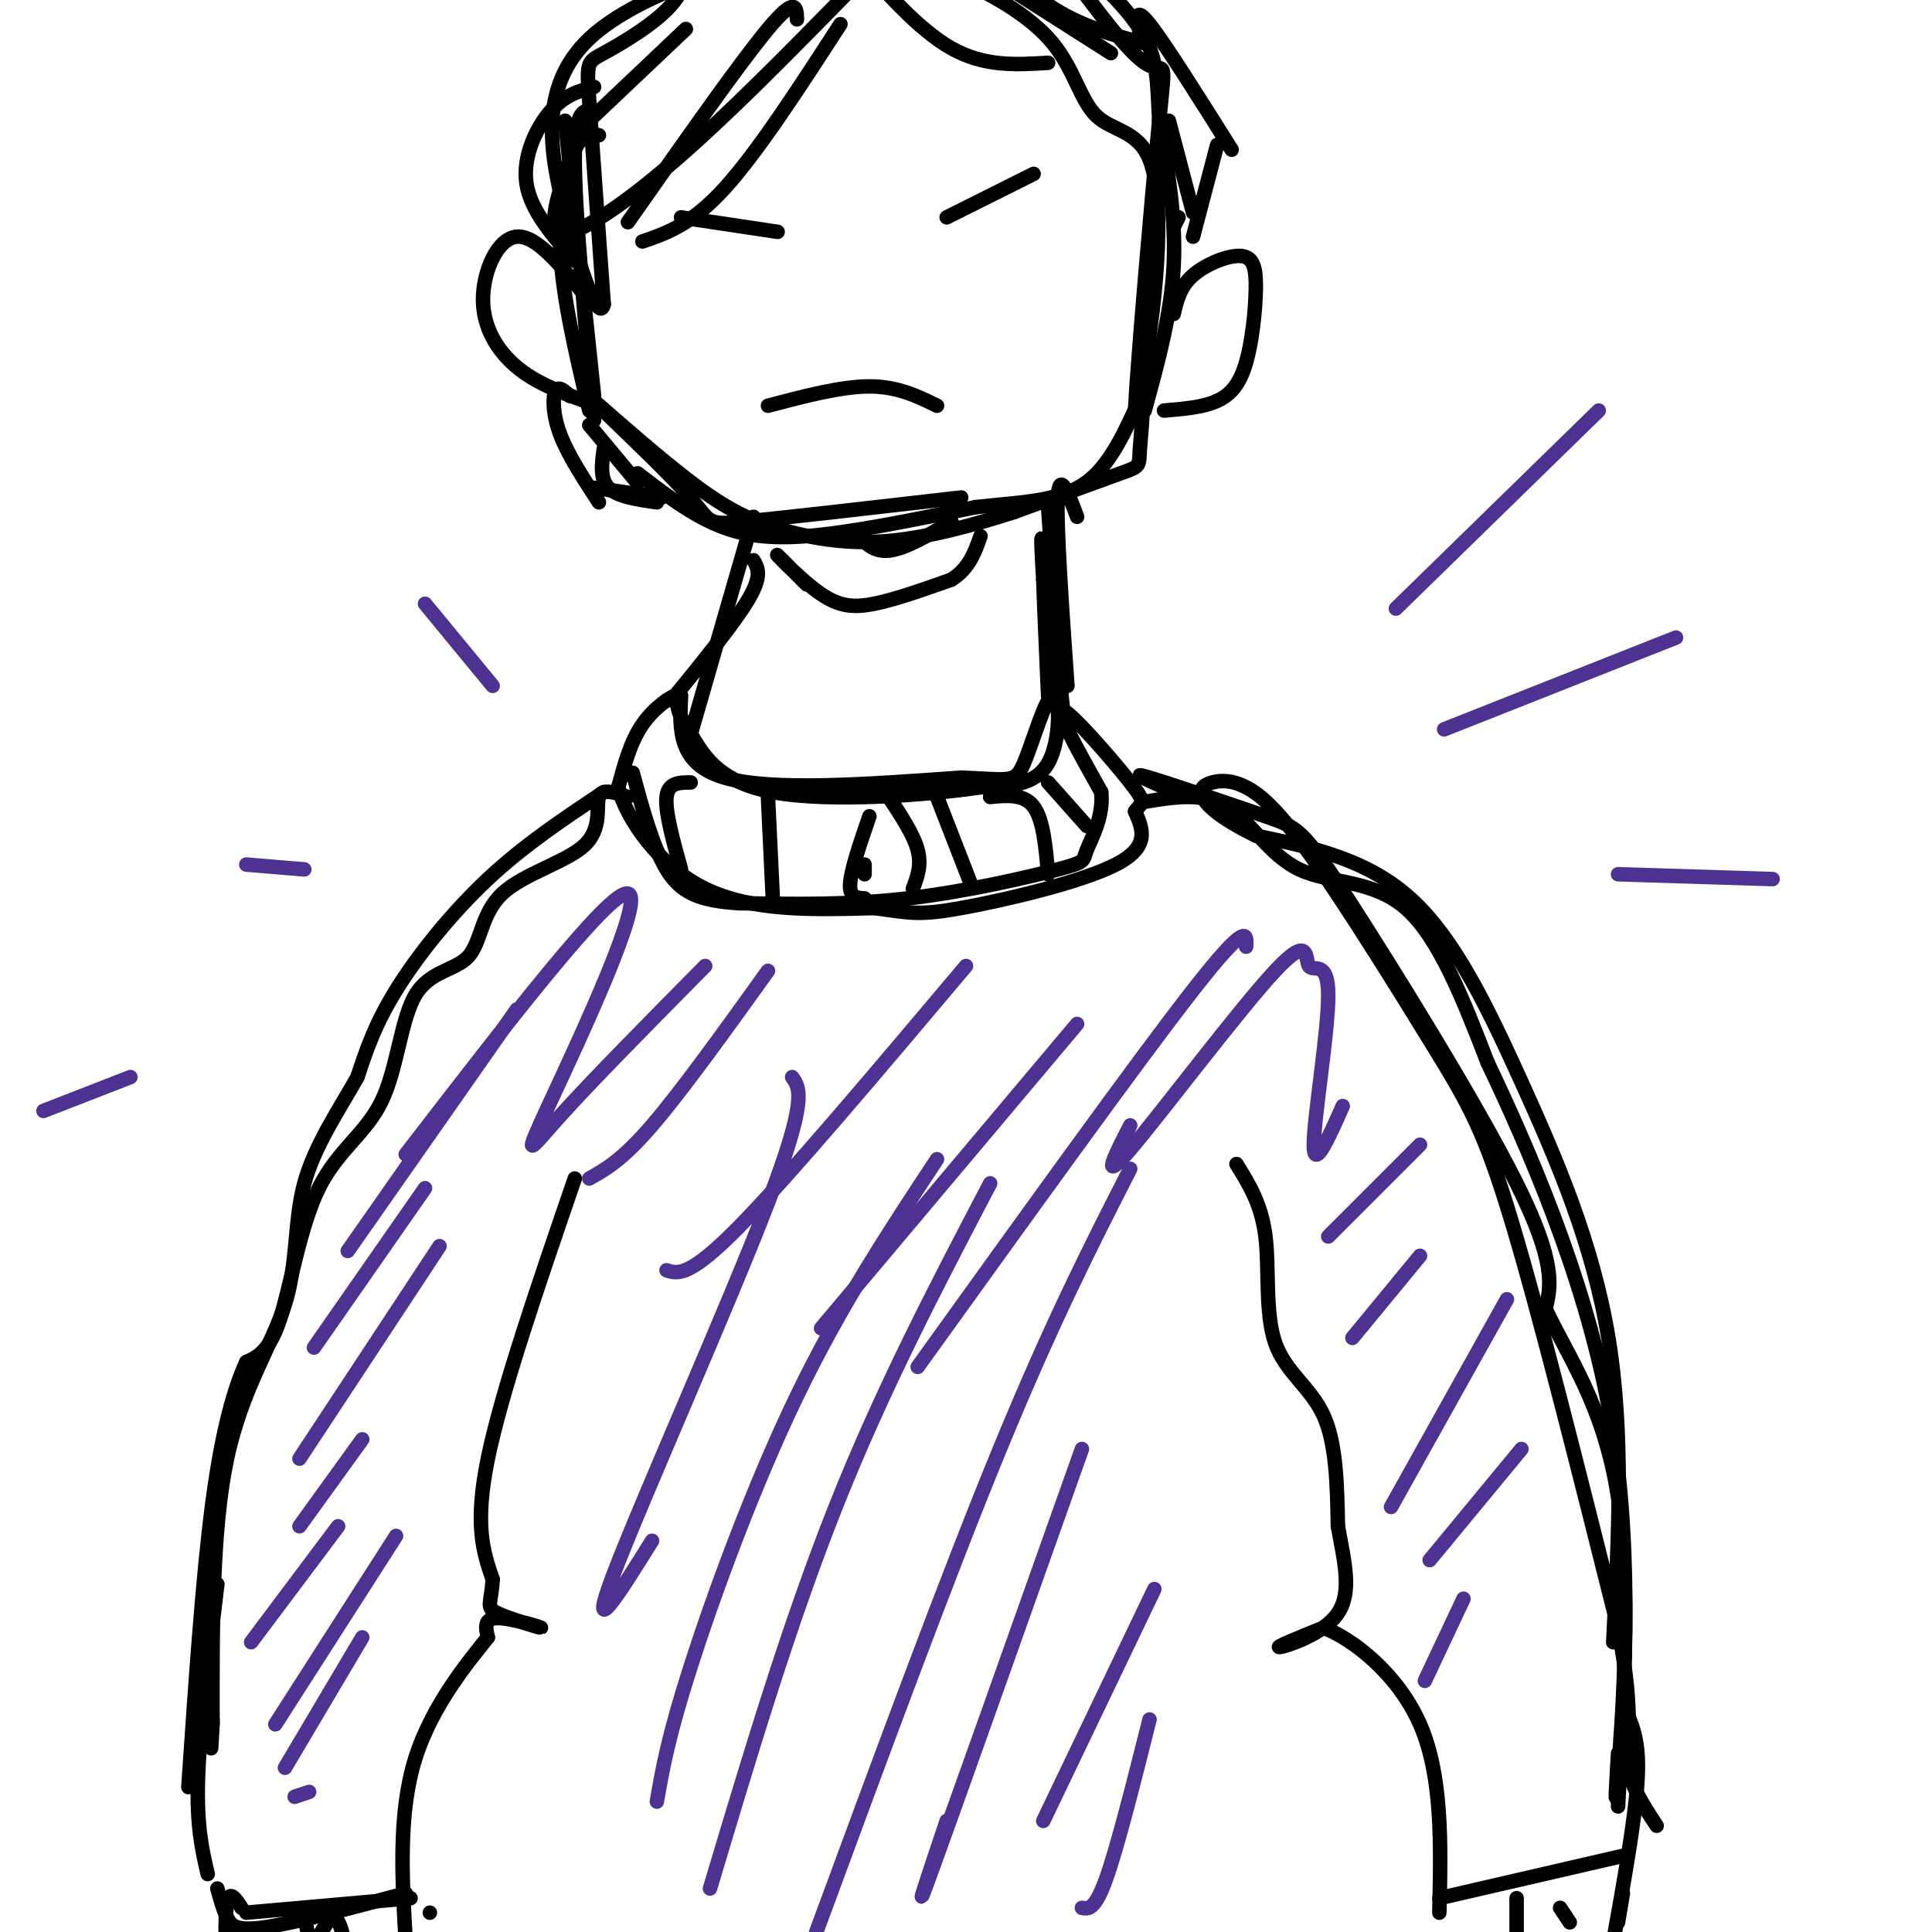 <svg viewBox='0 0 400 400' version='1.1' xmlns='http://www.w3.org/2000/svg' xmlns:xlink='http://www.w3.org/1999/xlink'><g fill='none' stroke='rgb(0,0,0)' stroke-width='3' stroke-linecap='round' stroke-linejoin='round'><path d='M141,144c-0.333,7.083 -0.667,14.167 9,17c9.667,2.833 29.333,1.417 49,0'/><path d='M199,161c10.190,0.376 11.164,1.317 13,-3c1.836,-4.317 4.533,-13.893 6,-14c1.467,-0.107 1.705,9.255 -1,14c-2.705,4.745 -8.352,4.872 -14,5'/><path d='M203,163c-10.933,1.622 -31.267,3.178 -43,1c-11.733,-2.178 -14.867,-8.089 -18,-14'/><path d='M142,150c-2.881,-3.726 -1.083,-6.042 -2,-6c-0.917,0.042 -4.548,2.440 -7,6c-2.452,3.560 -3.726,8.280 -5,13'/><path d='M128,163c1.667,6.511 8.333,16.289 18,21c9.667,4.711 22.333,4.356 35,4'/><path d='M181,188c7.631,1.024 9.208,1.583 18,0c8.792,-1.583 24.798,-5.310 32,-9c7.202,-3.690 5.601,-7.345 4,-11'/><path d='M235,168c1.321,-1.964 2.625,-1.375 -1,-6c-3.625,-4.625 -12.179,-14.464 -14,-15c-1.821,-0.536 3.089,8.232 8,17'/><path d='M228,164c0.539,5.198 -2.113,9.692 -3,12c-0.887,2.308 -0.008,2.429 -6,4c-5.992,1.571 -18.855,4.592 -31,6c-12.145,1.408 -23.573,1.204 -35,1'/><path d='M153,187c-8.467,-0.511 -12.133,-2.289 -15,-7c-2.867,-4.711 -4.933,-12.356 -7,-20'/><path d='M143,162c-2.333,0.000 -4.667,0.000 -5,3c-0.333,3.000 1.333,9.000 3,15'/><path d='M159,165c0.000,0.000 1.000,21.000 1,21'/><path d='M179,179c0.000,0.000 0.000,2.000 0,2'/><path d='M184,165c2.583,3.917 5.167,7.833 6,11c0.833,3.167 -0.083,5.583 -1,8'/><path d='M194,165c0.000,0.000 7.000,18.000 7,18'/><path d='M205,165c3.500,-0.333 7.000,-0.667 9,2c2.000,2.667 2.500,8.333 3,14'/><path d='M217,162c0.000,0.000 8.000,9.000 8,9'/><path d='M180,169c-1.917,5.583 -3.833,11.167 -4,14c-0.167,2.833 1.417,2.917 3,3'/><path d='M125,164c-8.200,5.444 -16.400,10.889 -24,18c-7.600,7.111 -14.600,15.889 -19,23c-4.400,7.111 -6.200,12.556 -8,18'/><path d='M74,223c-3.668,6.587 -8.839,14.054 -11,22c-2.161,7.946 -1.313,16.370 -4,25c-2.687,8.630 -8.911,17.466 -12,32c-3.089,14.534 -3.045,34.767 -3,55'/><path d='M44,357c-0.500,9.000 -0.250,4.000 0,-1'/><path d='M130,165c-2.677,-0.928 -5.353,-1.857 -6,0c-0.647,1.857 0.737,6.499 -3,10c-3.737,3.501 -12.595,5.862 -17,10c-4.405,4.138 -4.356,10.052 -7,13c-2.644,2.948 -7.979,2.928 -11,8c-3.021,5.072 -3.727,15.236 -7,22c-3.273,6.764 -9.112,10.129 -13,18c-3.888,7.871 -5.825,20.249 -8,27c-2.175,6.751 -4.587,7.876 -7,9'/><path d='M51,282c-2.422,5.222 -4.978,13.778 -7,29c-2.022,15.222 -3.511,37.111 -5,59'/><path d='M237,166c6.042,-1.000 12.083,-2.000 17,1c4.917,3.000 8.708,10.000 15,13c6.292,3.000 15.083,2.000 22,8c6.917,6.000 11.958,19.000 17,32'/><path d='M308,220c8.111,17.067 19.889,43.733 25,71c5.111,27.267 3.556,55.133 2,83'/><path d='M241,163c-3.740,-1.665 -7.480,-3.330 -3,-2c4.480,1.330 17.180,5.656 24,8c6.820,2.344 7.759,2.708 17,17c9.241,14.292 26.783,42.512 35,59c8.217,16.488 7.108,21.244 6,26'/><path d='M320,271c4.321,9.405 12.125,19.917 15,39c2.875,19.083 0.821,46.738 0,57c-0.821,10.262 -0.411,3.131 0,-4'/><path d='M334,340c1.119,-21.685 2.238,-43.369 -1,-63c-3.238,-19.631 -10.833,-37.208 -18,-53c-7.167,-15.792 -13.905,-29.798 -23,-38c-9.095,-8.202 -20.548,-10.601 -32,-13'/><path d='M260,173c-7.485,-3.651 -10.197,-6.277 -11,-8c-0.803,-1.723 0.303,-2.543 2,-3c1.697,-0.457 3.985,-0.551 7,1c3.015,1.551 6.757,4.746 14,15c7.243,10.254 17.989,27.569 25,39c7.011,11.431 10.289,16.980 16,36c5.711,19.020 13.856,51.510 22,84'/><path d='M335,337c3.600,18.711 1.600,23.489 2,28c0.400,4.511 3.200,8.756 6,13'/><path d='M45,328c-1.833,15.000 -3.667,30.000 -4,40c-0.333,10.000 0.833,15.000 2,20'/><path d='M119,244c-7.583,22.083 -15.167,44.167 -18,58c-2.833,13.833 -0.917,19.417 1,25'/><path d='M102,327c-0.301,5.226 -1.555,5.793 1,7c2.555,1.207 8.919,3.056 9,3c0.081,-0.056 -6.120,-2.016 -9,-2c-2.880,0.016 -2.440,2.008 -2,4'/><path d='M101,339c-3.556,4.489 -11.444,13.711 -15,25c-3.556,11.289 -2.778,24.644 -2,38'/><path d='M256,241c2.589,4.161 5.179,8.321 6,15c0.821,6.679 -0.125,15.875 2,22c2.125,6.125 7.321,9.179 10,15c2.679,5.821 2.839,14.411 3,23'/><path d='M277,316c1.286,7.167 3.000,13.583 0,18c-3.000,4.417 -10.714,6.833 -12,7c-1.286,0.167 3.857,-1.917 9,-4'/><path d='M274,337c5.667,2.089 15.333,9.311 20,20c4.667,10.689 4.333,24.844 4,39'/><path d='M337,355c1.250,3.083 2.500,6.167 2,14c-0.500,7.833 -2.750,20.417 -5,33'/><path d='M298,393c0.000,0.000 39.000,-9.000 39,-9'/><path d='M314,393c0.000,0.000 0.000,8.000 0,8'/><path d='M323,395c0.000,0.000 2.000,3.000 2,3'/><path d='M336,392c0.000,0.000 -1.000,6.000 -1,6'/><path d='M51,396c0.000,0.000 34.000,-3.000 34,-3'/><path d='M45,391c0.600,2.156 1.200,4.311 2,6c0.800,1.689 1.800,2.911 8,2c6.200,-0.911 17.600,-3.956 29,-7'/><path d='M50,395c-1.250,-1.917 -2.500,-3.833 -3,-1c-0.500,2.833 -0.250,10.417 0,18'/><path d='M63,396c0.467,3.267 0.933,6.533 2,6c1.067,-0.533 2.733,-4.867 4,-5c1.267,-0.133 2.133,3.933 3,8'/><path d='M89,396c0.000,0.000 0.000,0.000 0,0'/><path d='M139,145c6.583,-8.083 13.167,-16.167 16,-21c2.833,-4.833 1.917,-6.417 1,-8'/><path d='M220,146c-1.667,-14.333 -3.333,-28.667 -4,-33c-0.667,-4.333 -0.333,1.333 0,7'/><path d='M216,120c0.167,5.167 0.583,14.583 1,24'/><path d='M132,98c4.889,3.756 9.778,7.511 15,10c5.222,2.489 10.778,3.711 20,3c9.222,-0.711 22.111,-3.356 35,-6'/><path d='M202,105c10.242,-1.168 18.347,-1.089 24,-6c5.653,-4.911 8.856,-14.811 10,-16c1.144,-1.189 0.231,6.334 0,10c-0.231,3.666 0.220,3.476 -4,5c-4.220,1.524 -13.110,4.762 -22,8'/><path d='M210,106c-8.217,2.651 -17.759,5.278 -26,6c-8.241,0.722 -15.180,-0.459 -21,-2c-5.820,-1.541 -10.520,-3.440 -17,-8c-6.480,-4.560 -14.740,-11.780 -23,-19'/><path d='M123,83c0.560,0.940 13.458,12.792 19,19c5.542,6.208 3.726,6.774 12,6c8.274,-0.774 26.637,-2.887 45,-5'/><path d='M123,82c0.000,0.000 -6.000,-57.000 -6,-57'/><path d='M237,85c2.750,-10.000 5.500,-20.000 6,-30c0.500,-10.000 -1.250,-20.000 -3,-30'/><path d='M240,25c-0.461,-7.978 -0.113,-12.922 -4,-19c-3.887,-6.078 -12.008,-13.290 -18,-17c-5.992,-3.710 -9.855,-3.917 -19,-4c-9.145,-0.083 -23.573,-0.041 -38,0'/><path d='M161,-15c-9.350,0.621 -13.726,2.172 -16,5c-2.274,2.828 -2.444,6.933 -6,11c-3.556,4.067 -10.496,8.095 -14,10c-3.504,1.905 -3.573,1.687 -3,10c0.573,8.313 1.786,25.156 3,42'/><path d='M125,63c-0.955,4.076 -4.841,-6.734 -8,-19c-3.159,-12.266 -5.589,-25.989 5,-36c10.589,-10.011 34.197,-16.311 45,-19c10.803,-2.689 8.801,-1.768 12,0c3.199,1.768 11.600,4.384 20,7'/><path d='M199,-4c7.022,3.164 14.578,7.574 19,13c4.422,5.426 5.711,11.867 9,15c3.289,3.133 8.578,2.959 11,9c2.422,6.041 1.978,18.297 1,28c-0.978,9.703 -2.489,16.851 -4,24'/><path d='M235,85c0.440,-9.452 3.542,-45.083 5,-60c1.458,-14.917 1.274,-9.119 -3,-12c-4.274,-2.881 -12.637,-14.440 -21,-26'/><path d='M156,107c0.000,0.000 -13.000,45.000 -13,45'/><path d='M167,121c-3.321,-3.351 -6.643,-6.702 -6,-6c0.643,0.702 5.250,5.458 9,8c3.750,2.542 6.643,2.869 11,2c4.357,-0.869 10.179,-2.935 16,-5'/><path d='M197,120c3.667,-2.333 4.833,-5.667 6,-9'/><path d='M177,110c1.833,2.167 3.667,4.333 7,4c3.333,-0.333 8.167,-3.167 13,-6'/><path d='M223,107c-1.833,-4.917 -3.667,-9.833 -4,-4c-0.333,5.833 0.833,22.417 2,39'/><path d='M217,105c0.000,0.000 3.000,43.000 3,43'/><path d='M159,84c7.583,-2.000 15.167,-4.000 21,-4c5.833,0.000 9.917,2.000 14,4'/><path d='M196,45c0.000,0.000 18.000,-9.000 18,-9'/><path d='M141,45c0.000,0.000 20.000,3.000 20,3'/><path d='M165,4c-0.083,-2.500 -0.167,-5.000 -6,2c-5.833,7.000 -17.417,23.500 -29,40'/><path d='M174,5c-8.583,13.250 -17.167,26.500 -24,34c-6.833,7.500 -11.917,9.250 -17,11'/><path d='M175,-1c-12.022,12.244 -24.044,24.489 -35,34c-10.956,9.511 -20.844,16.289 -24,15c-3.156,-1.289 0.422,-10.644 4,-20'/><path d='M142,6c0.000,0.000 -19.000,18.000 -19,18'/><path d='M176,-10c7.083,8.083 14.167,16.167 21,20c6.833,3.833 13.417,3.417 20,3'/><path d='M199,-17c5.833,6.833 11.667,13.667 18,18c6.333,4.333 13.167,6.167 20,8'/><path d='M197,-10c0.000,0.000 33.000,21.000 33,21'/><path d='M123,23c-2.000,-0.333 -4.000,-0.667 -4,10c0.000,10.667 2.000,32.333 4,54'/><path d='M124,28c-1.644,-0.333 -3.289,-0.667 -5,3c-1.711,3.667 -3.489,11.333 -3,21c0.489,9.667 3.244,21.333 6,33'/><path d='M243,65c0.657,-2.821 1.315,-5.643 4,-8c2.685,-2.357 7.399,-4.250 10,-4c2.601,0.250 3.089,2.644 3,7c-0.089,4.356 -0.755,10.673 -2,15c-1.245,4.327 -3.070,6.665 -6,8c-2.930,1.335 -6.965,1.668 -11,2'/><path d='M121,61c-5.000,-6.167 -10.000,-12.333 -14,-12c-4.000,0.333 -7.000,7.167 -7,13c0.000,5.833 3.000,10.667 7,14c4.000,3.333 9.000,5.167 14,7'/><path d='M123,18c-3.022,0.800 -6.044,1.600 -9,5c-2.956,3.400 -5.844,9.400 -5,15c0.844,5.600 5.422,10.800 10,16'/><path d='M118,82c-1.200,-1.111 -2.400,-2.222 -3,-1c-0.600,1.222 -0.600,4.778 1,9c1.600,4.222 4.800,9.111 8,14'/><path d='M122,88c0.000,0.000 10.000,12.000 10,12'/><path d='M125,93c-0.417,3.083 -0.833,6.167 1,8c1.833,1.833 5.917,2.417 10,3'/><path d='M123,101c0.000,0.000 14.000,2.000 14,2'/><path d='M236,7c-0.583,-3.000 -1.167,-6.000 2,-2c3.167,4.000 10.083,15.000 17,26'/><path d='M242,25c0.000,0.000 5.000,19.000 5,19'/><path d='M252,30c0.000,0.000 -5.000,19.000 -5,19'/><path d='M244,45c0.000,0.000 -1.000,2.000 -1,2'/></g>
<g fill='none' stroke='rgb(77,50,146)' stroke-width='3' stroke-linecap='round' stroke-linejoin='round'><path d='M164,223c1.622,2.267 3.244,4.533 -5,26c-8.244,21.467 -26.356,62.133 -32,77c-5.644,14.867 1.178,3.933 8,-7'/><path d='M194,240c-9.956,15.089 -19.911,30.178 -29,49c-9.089,18.822 -17.311,41.378 -22,56c-4.689,14.622 -5.844,21.311 -7,28'/><path d='M205,245c-11.167,21.333 -22.333,42.667 -32,67c-9.667,24.333 -17.833,51.667 -26,79'/><path d='M234,242c-8.083,15.833 -16.167,31.667 -27,58c-10.833,26.333 -24.417,63.167 -38,100'/><path d='M224,300c-13.167,37.083 -26.333,74.167 -31,87c-4.667,12.833 -0.833,1.417 3,-10'/><path d='M239,329c0.000,0.000 -23.000,48.000 -23,48'/><path d='M238,356c-3.333,13.250 -6.667,26.500 -9,33c-2.333,6.500 -3.667,6.250 -5,6'/><path d='M303,331c0.000,0.000 -8.000,17.000 -8,17'/><path d='M315,300c0.000,0.000 -19.000,23.000 -19,23'/><path d='M312,269c0.000,0.000 -24.000,43.000 -24,43'/><path d='M294,260c0.000,0.000 -14.000,17.000 -14,17'/><path d='M294,237c0.000,0.000 -19.000,19.000 -19,19'/><path d='M278,229c-3.004,6.783 -6.009,13.566 -6,8c0.009,-5.566 3.030,-23.480 3,-31c-0.030,-7.520 -3.111,-4.644 -4,-6c-0.889,-1.356 0.415,-6.942 -7,1c-7.415,7.942 -23.547,29.412 -30,37c-6.453,7.588 -3.226,1.294 0,-5'/><path d='M258,196c0.167,-2.750 0.333,-5.500 -11,9c-11.333,14.500 -34.167,46.250 -57,78'/><path d='M223,212c0.000,0.000 -53.000,63.000 -53,63'/><path d='M200,200c-18.333,21.750 -36.667,43.500 -47,54c-10.333,10.500 -12.667,9.750 -15,9'/><path d='M159,201c-8.917,12.417 -17.833,24.833 -24,32c-6.167,7.167 -9.583,9.083 -13,11'/><path d='M146,200c-11.702,11.839 -23.405,23.679 -30,31c-6.595,7.321 -8.083,10.125 -2,-3c6.083,-13.125 19.738,-42.179 16,-43c-3.738,-0.821 -24.869,26.589 -46,54'/><path d='M107,209c0.000,0.000 -35.000,50.000 -35,50'/><path d='M88,246c0.000,0.000 -23.000,33.000 -23,33'/><path d='M91,258c0.000,0.000 -29.000,44.000 -29,44'/><path d='M75,298c0.000,0.000 -13.000,18.000 -13,18'/><path d='M70,316c0.000,0.000 -18.000,24.000 -18,24'/><path d='M82,318c0.000,0.000 -25.000,39.000 -25,39'/><path d='M75,339c0.000,0.000 -16.000,27.000 -16,27'/><path d='M64,371c0.000,0.000 -3.000,1.000 -3,1'/><path d='M289,126c0.000,0.000 42.000,-41.000 42,-41'/><path d='M299,151c0.000,0.000 48.000,-19.000 48,-19'/><path d='M335,181c0.000,0.000 32.000,1.000 32,1'/><path d='M102,142c0.000,0.000 -14.000,-17.000 -14,-17'/><path d='M63,180c0.000,0.000 -12.000,-1.000 -12,-1'/><path d='M27,223c0.000,0.000 -18.000,7.000 -18,7'/></g>
</svg>